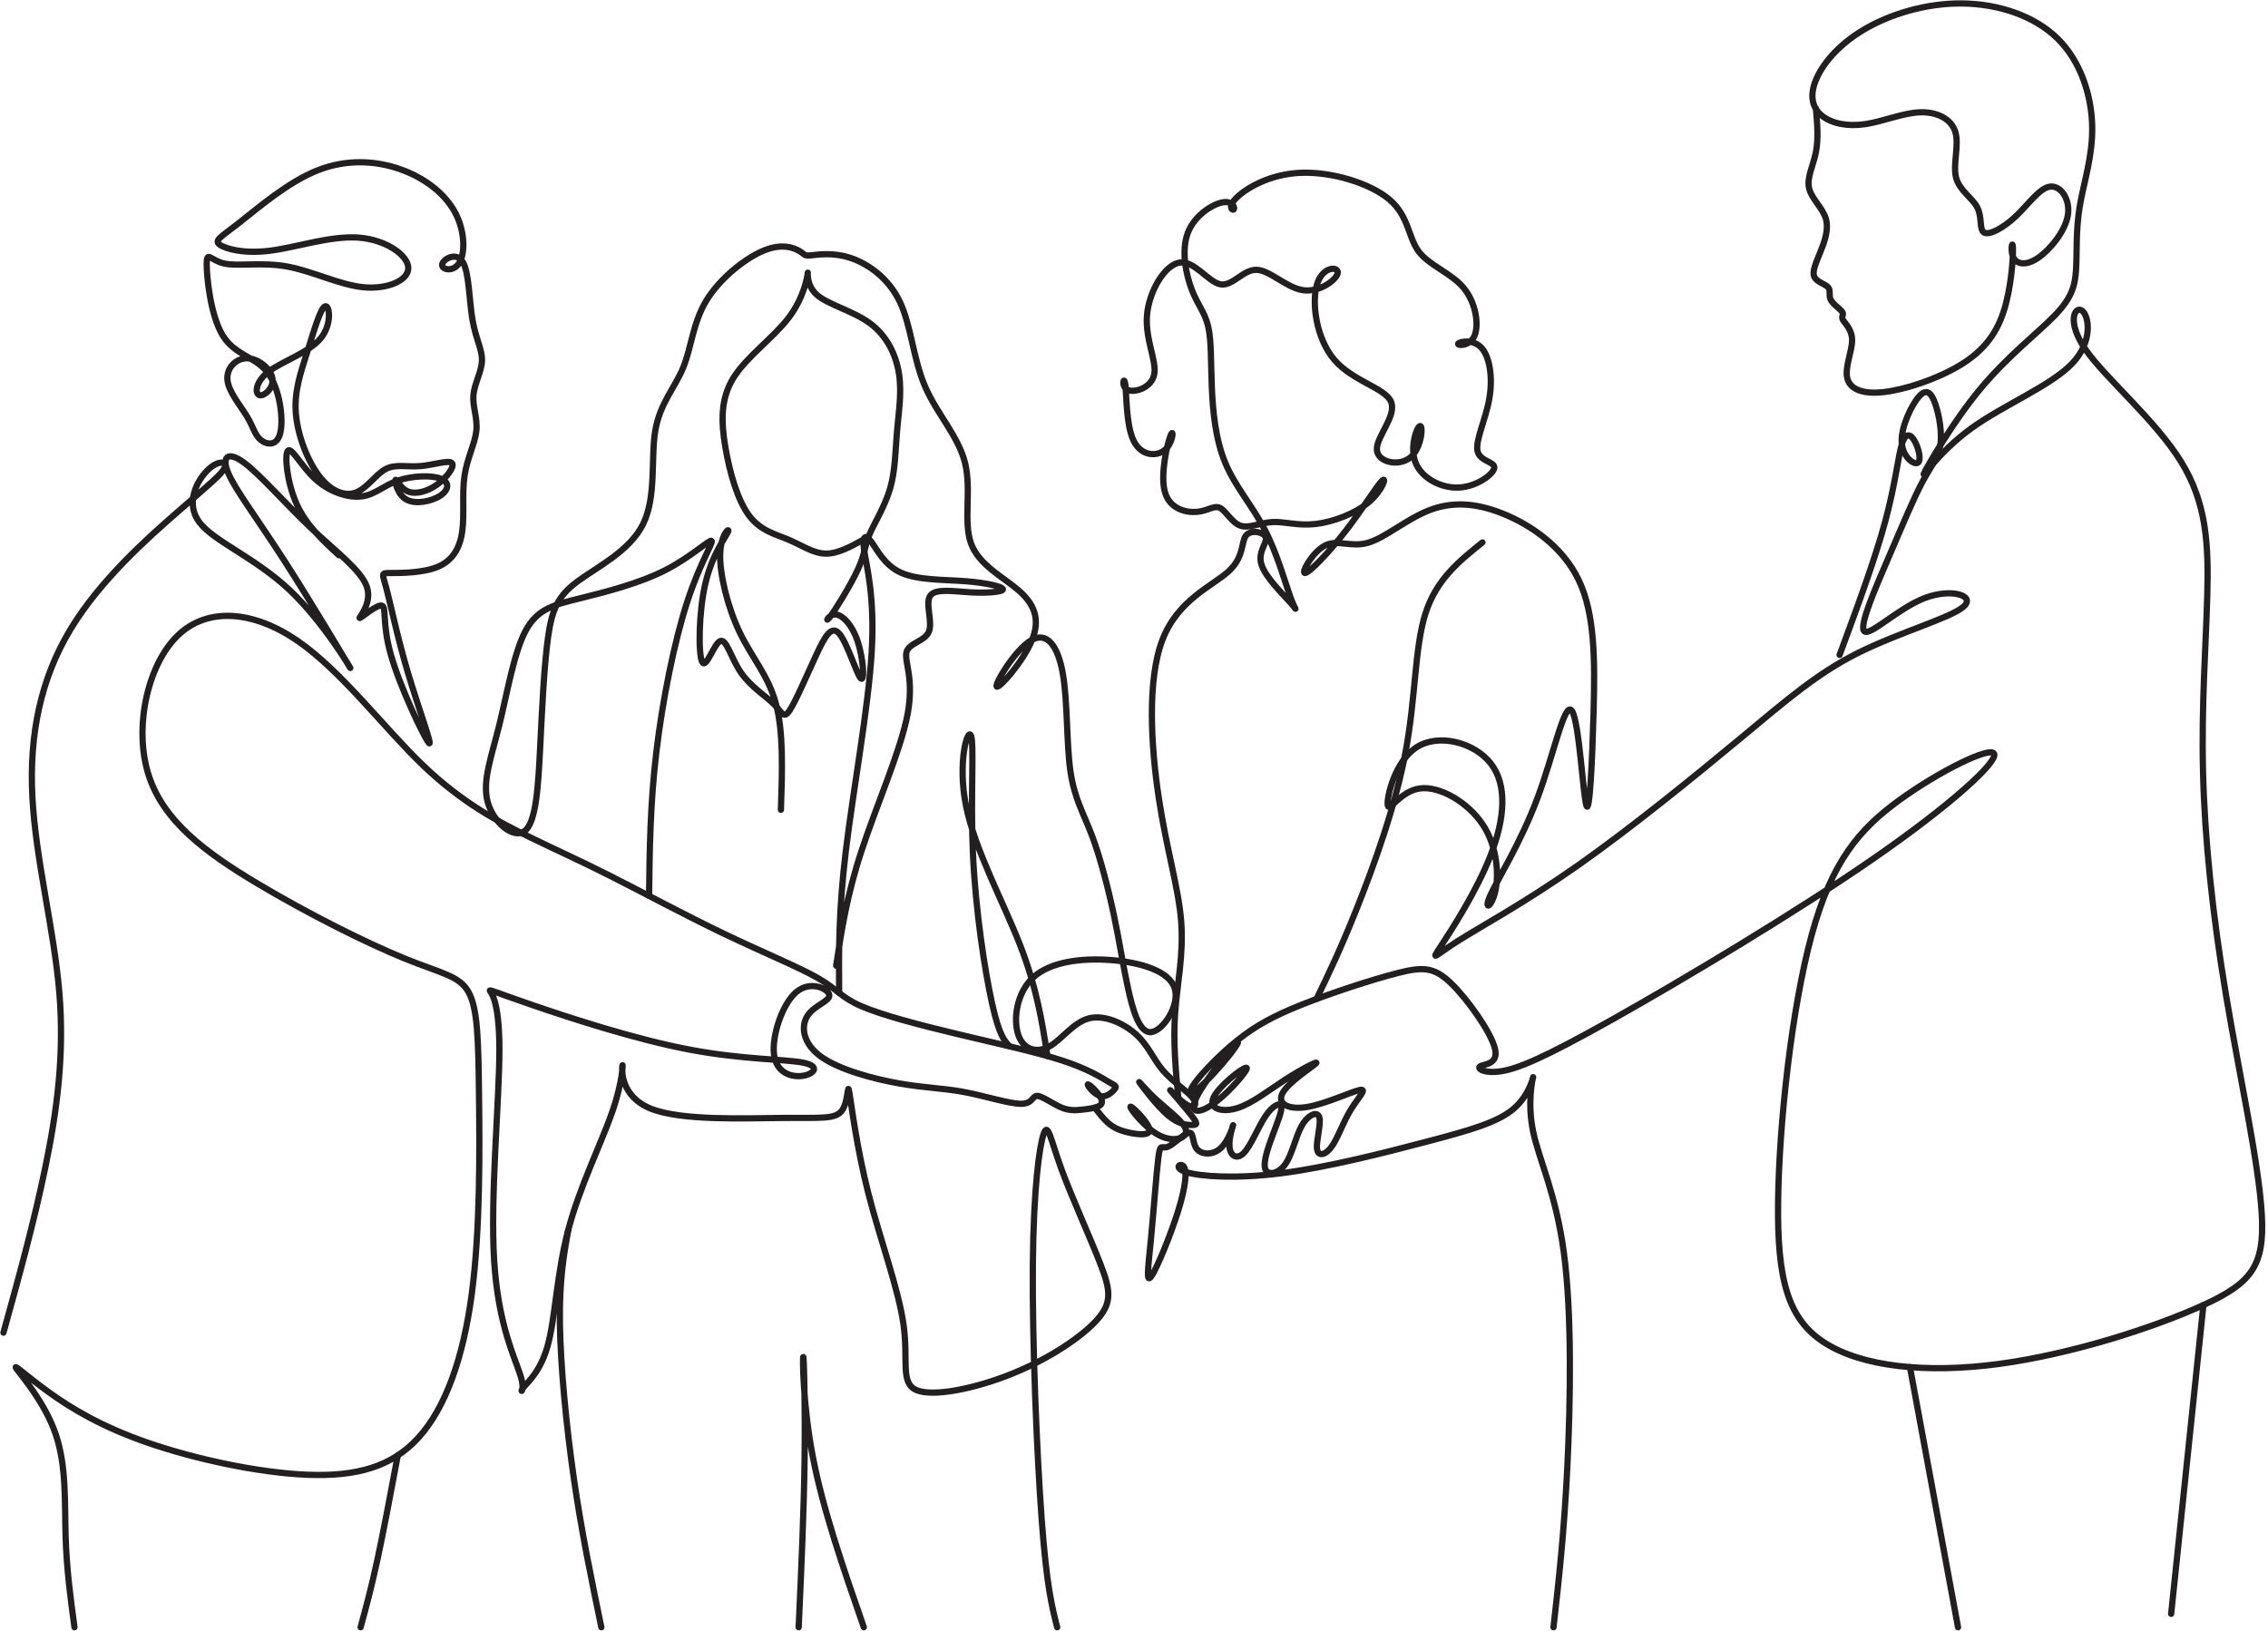 <?xml version="1.0" encoding="UTF-8"?><svg xmlns="http://www.w3.org/2000/svg" xmlns:xlink="http://www.w3.org/1999/xlink" height="2217.6" preserveAspectRatio="xMidYMid meet" version="1.0" viewBox="-0.0 -0.1 3083.8 2217.6" width="3083.8" zoomAndPan="magnify"><g fill="none" stroke="#231f20" stroke-linecap="round" stroke-linejoin="round" stroke-miterlimit="22.926" stroke-width="85.039"><path d="M 1012.656 43.242 C 958.984 439.414 905.352 835.547 891.953 1284.062 C 878.516 1732.578 905.352 2233.398 757.773 2667.188 C 610.195 3100.977 288.242 3467.656 225.625 3557.07 C 163.008 3646.523 359.766 3458.672 663.867 3239.57 C 967.93 3020.469 1379.375 2770.039 2014.375 2550.938 C 2649.336 2331.797 3507.969 2143.984 4178.711 2117.148 C 4849.492 2090.312 5332.461 2224.453 5694.688 2626.914 C 6056.914 3029.414 6298.398 3700.195 6414.648 4576.641 C 6530.898 5453.125 6521.953 6535.312 6513.047 7286.562 C 6504.102 8037.852 6495.156 8458.203 6369.922 8681.797 C 6244.727 8905.391 6003.242 8932.227 5488.984 9142.383 C 4974.727 9352.578 4187.656 9746.094 3499.023 10157.5 C 2810.352 10568.906 2220.078 10998.203 2018.828 11637.695 C 1817.617 12277.188 2005.391 13126.797 2412.344 13524.805 C 2819.297 13922.812 3445.352 13869.102 4044.57 13457.695 C 4643.828 13046.289 5216.172 12277.188 5752.812 11762.891 C 6289.453 11248.594 6790.273 10989.297 7183.828 10796.992 C 7577.344 10604.688 7863.516 10479.492 8297.305 10260.391 C 8731.055 10041.211 9312.383 9728.203 9844.531 9473.32 C 10376.719 9218.438 10859.609 9021.641 11123.516 8869.609 C 11387.305 8717.578 11431.992 8610.273 11709.297 8489.492 C 11986.484 8368.789 12496.289 8234.609 13019.492 8109.414 C 13542.695 7984.219 14079.414 7867.93 14437.109 7751.641 C 14794.883 7635.391 14973.711 7519.141 15072.109 7460.977 C 15170.508 7402.852 15188.398 7402.852 15157.109 7362.617 C 15125.781 7322.344 15045.312 7241.875 14955.781 7268.711 C 14866.406 7295.547 14768.008 7429.688 14794.883 7425.195 C 14821.719 7420.742 14973.711 7277.656 14982.695 7197.148 C 14991.602 7116.641 14857.5 7098.789 14745.703 7085.352 C 14633.906 7071.953 14544.414 7063.008 14428.203 7112.188 C 14311.914 7161.367 14168.789 7268.711 14101.719 7268.711 C 14034.609 7268.711 14043.594 7161.367 13882.617 7161.367 C 13721.602 7161.367 13390.703 7268.711 13104.492 7322.344 C 12818.281 7376.016 12576.797 7376.016 12223.594 7438.633 C 11870.312 7501.25 11405.195 7626.445 11159.297 7805.312 C 10913.281 7984.219 10886.484 8216.719 10980.391 8359.805 C 11074.297 8502.93 11288.906 8556.562 11275.508 8641.562 C 11262.109 8726.523 11020.586 8842.773 10828.281 8681.797 C 10636.094 8520.82 10492.891 8082.578 10524.297 7832.148 C 10555.586 7581.719 10761.289 7519.141 10913.281 7541.484 C 11065.312 7563.867 11163.711 7671.172 10922.305 7720.352 C 10680.781 7769.531 10099.414 7760.625 9370.508 7899.219 C 8641.602 8037.852 7765.117 8324.062 7268.789 8493.984 C 6772.383 8663.906 6656.133 8717.578 6660.586 8699.688 C 6665.078 8681.797 6790.273 8592.383 6790.273 7899.219 C 6790.273 7206.094 6665.078 5909.297 6718.711 5032.773 C 6772.383 4156.328 7004.922 3700.156 7076.484 3467.656 C 7148.008 3235.117 7058.594 3226.172 7107.773 3293.242 C 7156.953 3360.312 7344.805 3503.398 7447.656 3874.57 C 7550.508 4245.742 7568.359 4844.961 7724.883 5439.727 C 7881.406 6034.492 8176.562 6624.766 8324.141 7049.57 C 8471.719 7474.414 8471.719 7733.789 8462.734 7680.117 C 8453.789 7626.445 8435.898 7259.766 8851.797 7094.297 C 9267.695 6928.828 10117.305 6964.609 10640.508 6969.102 C 11163.711 6973.555 11360.508 6946.719 11449.883 7071.914 C 11539.414 7197.148 11521.484 7474.414 11548.281 7317.891 C 11575.117 7161.367 11646.719 6571.094 11807.695 5940.547 C 11968.711 5310.039 12219.102 4639.258 12286.211 4151.836 C 12353.203 3664.375 12236.992 3360.312 12465 3266.406 C 12693.086 3172.5 13265.508 3288.789 13770.781 3494.453 C 14276.094 3700.195 14714.414 3995.312 14920.117 4227.852 C 15125.781 4460.391 15098.906 4630.312 14960.312 4988.047 C 14821.719 5345.82 14571.289 5891.367 14428.203 6284.883 C 14285.117 6678.438 14249.297 6919.883 14191.211 6754.414 C 14133.008 6588.984 14052.5 6016.602 14043.594 4970.195 C 14034.609 3923.75 14097.188 2403.359 14164.297 1503.164 C 14231.406 603.008 14303.008 323.125 14374.492 43.242" transform="matrix(.1 0 0 -.1 0 2217)"/><path d="M 11745.117 43.242 C 11467.812 841.836 11190.586 1640.508 11051.914 2361.797 C 10913.281 3083.086 10913.281 3726.992 10922.305 3722.539 C 10931.211 3718.086 10949.102 3065.195 10940.117 2343.906 C 10931.211 1622.617 10895.391 832.93 10859.609 43.242" transform="matrix(.1 0 0 -.1 0 2217)"/><path d="M 8176.562 43.242 C 8042.383 689.805 7908.242 1336.406 7802.891 2064.961 C 7697.578 2793.477 7621.094 3603.984 7612.891 4180.117 C 7604.688 4756.211 7664.805 5097.969 7724.883 5439.727" transform="matrix(.1 0 0 -.1 0 2217)"/><path d="M 4903.164 43.242 C 4974.727 305.234 5046.25 567.227 5130.469 956.641 C 5214.688 1346.055 5311.562 1862.852 5408.438 2379.609" transform="matrix(.1 0 0 -.1 0 2217)"/><path d="M 46.758 4048.984 C 252.461 4791.328 458.164 5533.633 614.688 6289.375 C 771.172 7045.117 878.516 7814.258 806.953 8672.852 C 735.391 9531.445 485 10479.492 440.273 11333.594 C 395.547 12187.695 556.523 12947.891 958.984 13614.219 C 1361.445 14280.586 2005.391 14852.891 2421.289 15215.117 C 2837.148 15577.383 3025 15729.414 3056.289 15814.414 C 3087.617 15899.297 2962.383 15917.188 2819.297 15774.102 C 2676.211 15631.016 2515.195 15326.992 2711.992 15067.617 C 2908.711 14808.203 3463.242 14593.594 3936.211 14148.711 C 4409.141 13703.711 4800.547 13028.594 4760.312 13091.211 C 4720.039 13153.789 4248.125 13954.219 3869.102 14542.188 C 3490.078 15130.195 3203.867 15505.781 3105.508 15733.906 C 3007.109 15961.992 3096.523 16042.383 3315.664 15881.484 C 3534.805 15720.508 3883.594 15318.008 4227.891 14991.602 C 4572.266 14665.117 4912.109 14414.688 4988.125 14191.094 C 5064.141 13967.5 4876.328 13770.703 4889.727 13766.289 C 4903.164 13761.797 5117.812 13949.609 5189.375 13936.211 C 5260.898 13922.812 5189.375 13708.086 5316.055 13262.812 C 5442.695 12817.383 5767.578 12141.406 5830.195 12069.805 C 5892.812 11998.281 5693.125 12531.211 5548.555 13016.797 C 5403.984 13502.383 5314.57 13940.703 5256.445 14159.805 C 5198.281 14378.906 5171.484 14378.906 5310.117 14378.906 C 5448.711 14378.906 5752.812 14378.906 5954.023 14463.906 C 6155.273 14548.789 6253.672 14718.789 6284.961 14946.797 C 6316.25 15174.883 6280.508 15461.094 6316.289 15702.617 C 6352.031 15944.102 6459.375 16140.781 6477.266 16315.195 C 6495.117 16489.609 6423.594 16641.719 6436.992 16798.203 C 6450.43 16954.688 6548.789 17115.703 6553.242 17267.695 C 6557.734 17419.805 6468.281 17562.891 6423.594 17826.719 C 6378.867 18090.508 6378.867 18475.117 6289.453 18613.789 C 6200 18752.383 6021.094 18645.117 6012.188 18573.516 C 6003.203 18501.914 6164.219 18466.211 6244.727 18595.898 C 6325.195 18725.586 6325.195 19020.703 6191.055 19275.586 C 6056.875 19530.508 5788.594 19745.117 5453.203 19865.898 C 5117.812 19986.602 4715.352 20013.398 4312.891 19852.5 C 3910.43 19691.484 3507.969 19342.695 3257.539 19145.898 C 3007.109 18949.102 2908.711 18904.414 2984.766 18846.289 C 3060.781 18788.086 3311.211 18716.602 3668.945 18761.289 C 4026.68 18806.016 4491.758 18966.992 4871.875 18940.195 C 5251.953 18913.398 5547.109 18698.711 5551.562 18528.789 C 5556.055 18358.906 5269.844 18233.711 4943.398 18264.883 C 4616.953 18296.211 4250.273 18484.102 3905.938 18546.719 C 3561.602 18609.297 3239.648 18546.719 3051.836 18586.914 C 2863.984 18627.188 2810.352 18770.312 2810.352 18582.383 C 2810.352 18394.609 2863.984 17875.898 3029.453 17607.617 C 3194.922 17339.297 3472.188 17321.406 3637.656 17106.719 C 3803.086 16892.109 3856.758 16480.703 3812.031 16288.398 C 3767.305 16096.094 3624.219 16122.891 3543.711 16190 C 3463.242 16257.109 3445.352 16364.414 3355.898 16511.992 C 3266.484 16659.609 3105.469 16847.383 3092.07 17008.398 C 3078.672 17169.414 3212.812 17303.516 3364.844 17298.984 C 3516.875 17294.609 3686.836 17151.484 3704.727 17021.797 C 3722.617 16892.109 3588.438 16775.781 3525.859 16798.203 C 3463.242 16820.508 3472.188 16981.484 3655.547 17120.195 C 3838.867 17258.789 4196.602 17375.117 4357.617 17567.305 C 4518.594 17759.609 4482.812 18027.891 4420.195 18005.586 C 4357.578 17983.203 4268.164 17670.195 4178.711 17388.516 C 4089.297 17106.719 3999.844 16856.289 4022.227 16556.719 C 4044.57 16257.109 4178.711 15908.281 4339.727 15698.086 C 4500.703 15487.891 4688.516 15416.406 4840.586 15474.492 C 4992.617 15532.617 5108.867 15720.508 5243.047 15791.992 C 5377.188 15863.594 5529.219 15818.906 5708.086 15832.305 C 5886.953 15845.703 6092.695 15917.188 6141.875 15876.992 C 6191.055 15836.797 6083.711 15684.688 5949.609 15586.289 C 5815.43 15487.891 5654.414 15443.203 5547.109 15487.891 C 5439.805 15532.617 5386.133 15666.797 5377.188 15644.414 C 5368.242 15622.109 5403.984 15443.203 5529.219 15376.094 C 5654.414 15309.102 5869.062 15353.789 5985.352 15429.805 C 6101.602 15505.781 6119.492 15613.086 5994.297 15662.305 C 5869.062 15711.484 5600.781 15702.617 5408.477 15635.508 C 5216.172 15568.398 5099.922 15443.203 4916.602 15420.898 C 4733.242 15398.516 4482.812 15478.984 4290.508 15653.398 C 4098.242 15827.812 3964.062 16096.094 3914.883 16042.383 C 3865.703 15988.789 3901.445 15613.086 4031.172 15322.5 C 4160.859 15031.797 4384.414 14826.094 4608.008 14620.391" transform="matrix(.1 0 0 -.1 0 2217)"/><path d="M 8825.508 9988.281 C 8832.773 10611.094 8840.039 11233.984 8924.18 11943.398 C 9008.281 12652.812 9169.297 13448.789 9343.672 13985.391 C 9518.086 14521.992 9705.938 14799.297 9674.609 14817.188 C 9643.281 14835 9392.891 14593.594 9039.609 14414.688 C 8686.328 14235.781 8230.195 14119.609 7885.898 14034.609 C 7541.562 13949.609 7308.984 13896.016 7148.008 13596.289 C 6987.031 13296.719 6897.617 12751.211 6789.492 12314.219 C 6681.406 11877.188 6554.648 11548.789 6630.664 11267.109 C 6706.68 10985.312 6985.508 10750.312 7138.32 10874.297 C 7291.133 10998.203 7317.969 11481.211 7344.766 12013.281 C 7371.602 12545.508 7398.438 13126.797 7452.109 13506.914 C 7505.781 13886.992 7586.25 14065.898 7850.117 14262.695 C 8113.945 14459.414 8561.133 14674.102 8744.492 15045.195 C 8927.812 15416.406 8847.344 15944.102 8909.922 16315.195 C 8972.539 16686.406 9178.242 16901.016 9290.039 17173.789 C 9401.836 17446.602 9419.727 17777.5 9603.086 18081.602 C 9786.406 18385.703 10135.195 18662.891 10390.117 18765.781 C 10645 18868.594 10806.016 18797.109 10877.5 18752.383 C 10949.102 18707.695 10931.211 18689.805 11025.117 18698.711 C 11118.984 18707.695 11324.688 18743.398 11566.211 18662.891 C 11807.695 18582.383 12084.883 18385.703 12236.992 18063.711 C 12388.984 17741.797 12415.898 17294.609 12576.797 16918.906 C 12737.812 16543.281 13033.008 16239.219 13122.383 15872.5 C 13211.797 15505.781 13095.586 15076.484 13202.891 14781.406 C 13310.195 14486.289 13641.094 14325.312 13851.289 14141.914 C 14061.484 13958.594 14150.898 13752.891 14030.195 13462.188 C 13909.414 13171.484 13578.516 12795.898 13551.719 12836.094 C 13524.883 12876.406 13802.109 13332.5 14016.797 13462.188 C 14231.406 13591.914 14383.516 13395.117 14450.508 13015 C 14517.617 12634.883 14499.688 12071.484 14553.398 11691.289 C 14606.992 11311.289 14732.305 11114.492 14848.516 10805.898 C 14964.805 10497.383 15072.109 10076.992 15148.086 9714.805 C 15224.219 9352.578 15268.906 9048.516 15336.016 8739.922 C 15403.008 8431.367 15492.5 8118.359 15653.516 8136.25 C 15814.414 8154.141 16046.992 8502.93 15971.016 8735.469 C 15894.883 8968.008 15510.391 9084.297 15107.891 9115.586 C 14705.391 9146.875 14285.117 9093.203 14052.617 8883.359 C 13820.195 8673.516 13775.703 8307.5 13845.117 8100.781 C 13914.414 7894.102 14097.695 7846.719 14267.5 7940.312 C 14437.383 8033.867 14593.789 8268.398 14806.094 8323.047 C 15018.516 8377.695 15286.797 8252.5 15452.188 8100.469 C 15617.695 7948.438 15680.312 7769.531 15810 7617.5 C 15939.609 7465.469 16136.406 7340.273 16212.383 7246.328 C 16288.516 7152.422 16243.711 7089.844 16145.391 7143.477 C 16046.992 7197.148 15894.883 7367.109 15912.812 7344.727 C 15930.703 7322.383 16118.516 7107.695 16205 6996.016 C 16291.484 6884.375 16276.602 6875.625 16211.914 6873.516 C 16147.305 6871.367 16032.812 6875.781 15880.312 7005.312 C 15727.891 7134.883 15537.617 7389.609 15498.203 7445.078 C 15458.789 7500.586 15570.312 7356.875 15733.516 7208.203 C 15896.797 7059.492 16111.602 6905.859 16126.289 6798.828 C 16140.898 6691.836 15955.312 6631.445 15760.391 6733.203 C 15565.508 6834.922 15361.289 7098.75 15370.195 7121.133 C 15379.219 7143.477 15601.289 6924.375 15627.383 6823.75 C 15653.516 6723.125 15483.516 6741.016 15358.281 6767.852 C 15233.086 6794.688 15152.617 6830.469 15081.406 6888.828 C 15010.312 6947.188 14948.398 7028.125 14886.602 7109.062" transform="matrix(.1 0 0 -.1 0 2217)"/><path d="M 14241.797 7810.508 C 14169.805 8273.867 14097.695 8737.188 13869.414 9322.148 C 13641.094 9907.07 13256.484 10613.594 13135.781 11208.398 C 13015.117 11803.203 13158.203 12286.094 13202.891 12165.391 C 13247.617 12044.609 13193.906 11320.195 13229.688 10551.016 C 13265.508 9781.875 13390.703 8968.008 13489.219 8525.625 C 13587.695 8083.242 13659.414 8012.344 13731.211 7941.484" transform="matrix(.1 0 0 -.1 0 2217)"/><path d="M 11409.883 8668.945 C 11405.391 9221.797 11400.781 9774.609 11501.406 10605.508 C 11601.992 11436.484 11807.695 12545.508 11852.383 13305.703 C 11897.109 14065.898 11780.781 14477.305 11749.609 14687.5 C 11718.203 14897.695 11771.914 14906.602 11847.891 14803.711 C 11923.906 14700.898 12022.305 14486.289 12250.391 14383.398 C 12478.398 14280.586 12836.211 14289.492 13124.609 14267.891 C 13413.086 14246.289 13632.188 14194.102 13636.719 14158.281 C 13641.094 14122.5 13430.898 14103.203 13200.586 14115.781 C 12970.312 14128.516 12719.883 14173.203 12648.398 14070.391 C 12576.797 13967.5 12684.102 13717.109 12630.508 13582.891 C 12576.797 13448.789 12362.188 13430.898 12326.406 13305.703 C 12290.586 13180.508 12433.711 12947.891 12339.805 12456.016 C 12245.898 11964.102 11915 11212.891 11713.789 10600.195 C 11512.5 9987.578 11441.016 9513.555 11369.414 9039.531" transform="matrix(.1 0 0 -.1 0 2217)"/><path d="M 10618.203 11159.219 C 10636.094 11686.914 10653.906 12214.609 10551.094 12599.102 C 10448.203 12983.711 10224.609 13225.195 10058.398 13571.016 C 9892.227 13916.797 9783.438 14366.992 9792.344 14639.805 C 9801.328 14912.617 9928.008 15008.008 9899.141 14939.492 C 9870.273 14871.016 9685.82 14638.711 9591.914 14240.703 C 9498.008 13842.695 9494.648 13278.984 9546.641 13171.602 C 9598.594 13064.219 9705.938 13413.008 9790.898 13453.281 C 9875.859 13493.516 9938.438 13225.195 10072.617 13028.398 C 10206.797 12831.719 10412.5 12706.484 10524.297 12594.688 C 10636.094 12482.891 10653.906 12384.492 10738.906 12514.219 C 10823.906 12643.789 10975.898 13001.602 11096.719 13261.016 C 11217.383 13520.312 11306.797 13681.289 11415.391 13549.805 C 11523.906 13418.203 11651.484 12994.102 11705.195 12945 C 11758.906 12895.781 11738.516 13221.484 11661.289 13451.406 C 11584.102 13681.289 11449.883 13815.508 11356.016 13815.508 C 11262.109 13815.508 11208.516 13681.289 11284.805 13781.406 C 11361.094 13881.602 11567.5 14216.016 11665.781 14430.586 C 11764.102 14645.312 11754.297 14740.195 11821.016 14899.414 C 11887.812 15058.594 12031.094 15282.188 12102.695 15528.203 C 12174.414 15774.102 12174.414 16042.383 12196.719 16306.289 C 12219.102 16570.117 12263.789 16829.492 12223.594 17088.906 C 12183.281 17348.203 12058.086 17607.617 11825.586 17777.5 C 11593.008 17947.5 11253.203 18027.891 11101.914 18166.602 C 10950.586 18305.195 10987.812 18501.992 10983.398 18457.188 C 10978.906 18412.5 10932.695 18126.289 10726.211 17853.516 C 10519.805 17580.781 10153.086 17321.406 9974.219 17035.195 C 9795.352 16748.984 9804.297 16436.016 9862.422 16091.602 C 9920.586 15747.305 10027.891 15371.719 10184.414 15161.484 C 10340.898 14951.289 10546.602 14906.602 10725.508 14830.586 C 10904.414 14754.609 11056.406 14647.188 11221.797 14642.812 C 11387.109 14638.281 11565.781 14736.719 11744.492 14835.117" transform="matrix(.1 0 0 -.1 0 2217)"/><path d="M 21122.812 43.242 C 21194.297 676.406 21265.898 1309.57 21310.586 2216.445 C 21355.312 3123.281 21373.203 4303.867 21265.898 5122.188 C 21158.516 5940.547 20926.016 6396.68 20845.508 6785.742 C 20765 7174.805 20836.484 7496.758 20845.508 7523.594 C 20854.414 7550.43 20800.781 7282.109 20581.719 7094.297 C 20362.617 6906.484 19978.008 6799.141 19401.094 6647.109 C 18824.219 6495.078 18055.117 6298.281 17428.984 6217.812 C 16803.008 6137.305 16320 6173.086 16132.188 6231.211 C 15944.414 6289.375 16051.719 6369.844 16096.406 6307.266 C 16141.094 6244.648 16123.203 6038.945 16020.391 5708.008 C 15917.5 5377.109 15729.688 4920.977 15653.711 4813.633 C 15577.695 4706.328 15613.516 4947.812 15649.883 5325.859 C 15686.289 5703.906 15723.398 6218.555 15750.195 6428.75 C 15776.992 6638.906 15793.594 6544.648 15876.289 6575.938 C 15958.984 6607.266 16107.891 6764.18 16170.508 6768.672 C 16233.086 6773.125 16209.414 6625.156 16273.711 6546.68 C 16337.891 6468.242 16489.883 6459.297 16597.305 6557.656 C 16704.609 6656.055 16767.188 6861.758 16767.188 6870.703 C 16767.188 6879.648 16704.609 6691.836 16718.008 6571.055 C 16731.406 6450.352 16820.898 6396.68 16914.805 6495.078 C 17008.711 6593.438 17106.992 6843.867 17205.391 6991.445 C 17303.789 7139.023 17402.188 7183.711 17420.117 7130.039 C 17438.008 7076.406 17375.391 6924.336 17308.281 6745.469 C 17241.211 6566.602 17169.688 6360.898 17205.391 6271.484 C 17241.211 6182.031 17384.297 6208.867 17478.203 6343.008 C 17572.109 6477.188 17616.797 6718.672 17701.797 6866.211 C 17786.797 7013.828 17911.992 7067.461 17938.789 6978.008 C 17965.586 6888.594 17894.102 6656.055 17907.5 6548.711 C 17920.898 6441.406 18019.297 6459.297 18104.297 6575.547 C 18189.219 6691.836 18260.781 6906.484 18363.594 7076.406 C 18466.484 7246.328 18600.586 7371.562 18488.906 7349.18 C 18377.109 7326.836 18019.297 7156.875 17764.414 7116.641 C 17509.492 7076.406 17357.5 7165.82 17442.383 7313.398 C 17527.383 7460.977 17849.414 7666.68 17894.102 7711.406 C 17938.789 7756.133 17706.289 7639.844 17478.203 7492.266 C 17250.117 7344.727 17026.602 7165.82 16822.109 7102.578 C 16617.617 7039.336 16432.188 7091.719 16499.297 7243.75 C 16566.406 7395.781 16885.898 7647.5 16942.812 7652.617 C 16999.688 7657.734 16793.984 7416.289 16627.305 7265.742 C 16460.508 7115.195 16332.812 7055.625 16270.117 7067.539 C 16207.5 7079.453 16210 7162.891 16327.5 7353.672 C 16445.117 7544.453 16677.695 7842.578 16776.094 7951.406 C 16874.492 8060.195 16838.711 7979.727 16722.383 7830.664 C 16606.094 7681.602 16409.297 7463.984 16294.492 7370.977 C 16179.609 7277.969 16146.797 7309.648 16249.688 7449.766 C 16352.617 7589.844 16591.211 7838.477 16831.211 8029.805 C 17071.289 8221.172 17312.812 8355.352 17706.289 8511.875 C 18099.805 8668.359 18645.391 8847.266 18994.219 8936.68 C 19343.008 9026.133 19495 9026.133 19727.617 8802.539 C 19960.117 8578.945 20273.086 8131.758 20326.797 7912.656 C 20380.391 7693.516 20174.688 7702.461 20125.508 7671.133 C 20076.406 7639.844 20183.711 7568.281 20411.719 7604.062 C 20639.805 7639.844 20988.594 7782.969 21927.695 8310.625 C 22866.797 8838.32 24396.094 9750.586 25469.414 10492.891 C 26542.617 11235.195 27159.688 11807.617 27115 11919.414 C 27070.312 12031.211 26363.711 11682.383 25822.617 11288.906 C 25281.484 10895.312 24905.781 10457.109 24633.008 9455.352 C 24360.195 8453.672 24190.312 6888.555 24176.914 5833.203 C 24163.398 4777.812 24306.484 4232.266 24811.914 3910.273 C 25317.188 3588.32 26184.688 3489.922 27181.914 3624.102 C 28179.102 3758.242 29306.094 4124.922 29959.688 4424.531 C 30613.281 4724.141 30793.711 4956.719 30753.398 5658.789 C 30713.203 6360.859 30452.305 7532.461 30268.203 8632.539 C 30084.219 9732.617 29976.797 10761.211 29954.492 11677.891 C 29932.109 12594.609 29994.688 13399.492 30012.617 14083.711 C 30030.508 14767.891 30003.711 15331.406 29654.883 15894.805 C 29306.094 16458.281 28635.312 17021.719 28362.5 17410.781 C 28089.688 17799.805 28214.883 18014.492 28308.789 17947.383 C 28402.812 17880.312 28465.312 17531.484 28174.688 17227.383 C 27883.984 16923.281 27240.117 16663.984 26797.383 16341.992 C 26354.609 16020 26113.203 15635.391 26162.383 15738.281 C 26211.602 15841.094 26551.406 16431.406 26926.992 16883.086 C 27302.695 17334.688 27714.102 17647.812 27942.188 17884.805 C 28170.195 18121.797 28214.883 18282.812 28228.281 18510.781 C 28241.797 18738.906 28223.906 19033.984 28277.5 19360.508 C 28331.211 19686.914 28456.406 20044.688 28447.5 20456.094 C 28438.516 20867.5 28295.391 21332.617 27977.891 21645.586 C 27660.391 21958.594 27168.516 22119.609 26676.602 22124.102 C 26184.688 22128.594 25692.812 21976.484 25339.609 21766.289 C 24986.289 21556.211 24771.602 21287.812 24686.719 21073.203 C 24601.719 20858.594 24646.406 20697.617 24776.094 20594.688 C 24905.781 20491.914 25120.391 20447.188 25361.914 20482.891 C 25603.398 20518.711 25871.719 20635 26104.219 20643.906 C 26336.797 20652.891 26533.516 20554.492 26587.188 20375.586 C 26640.781 20196.719 26551.406 19937.383 26596.094 19758.516 C 26640.781 19579.609 26819.688 19481.211 26886.797 19347.109 C 26953.906 19212.891 26909.219 19043.008 26980.703 19007.188 C 27052.305 18971.406 27240.117 19069.805 27410 19230.781 C 27579.883 19391.797 27731.992 19615.391 27875.117 19633.281 C 28018.203 19651.211 28152.305 19463.281 28116.602 19244.219 C 28080.781 19025.117 27875.117 18774.688 27709.609 18662.891 C 27544.219 18551.094 27418.906 18577.891 27374.219 18671.797 C 27329.492 18765.703 27365.312 18926.719 27369.805 18796.992 C 27374.219 18667.383 27347.383 18246.992 27240.117 17925 C 27132.812 17603.086 26944.883 17379.492 26636.406 17196.094 C 26327.812 17012.812 25898.516 16869.688 25603.398 16838.398 C 25308.203 16807.109 25147.188 16887.617 25115.898 17035.117 C 25084.609 17182.695 25183.008 17397.383 25183.008 17544.883 C 25183.008 17692.5 25084.609 17773.008 25057.812 17822.188 C 25031.016 17871.406 25075.703 17889.297 25048.906 17929.492 C 25021.992 17969.805 24923.711 18032.305 24892.383 18095 C 24861.094 18157.617 24896.797 18220.195 24856.602 18264.883 C 24816.289 18309.609 24700.117 18336.406 24668.789 18408.008 C 24637.5 18479.492 24691.094 18595.781 24749.297 18738.906 C 24807.383 18881.992 24870 19051.914 24825.312 19199.492 C 24780.586 19347.109 24628.516 19472.305 24597.188 19615.391 C 24565.898 19758.516 24655.312 19919.492 24691.094 20102.812 C 24726.914 20286.211 24708.984 20491.914 24691.094 20697.617" transform="matrix(.1 0 0 -.1 0 2217)"/><path d="M 16021.602 7238.633 C 15986.016 7619.18 15950.391 7999.688 15977.812 8391.484 C 16005.195 8783.32 16095.586 9186.406 16060.312 9642.852 C 16025 10099.297 15863.984 10609.102 15756.719 11315.703 C 15649.414 12022.188 15595.703 12925.508 15805.898 13471.094 C 16016.016 14016.719 16490.117 14204.492 16704.688 14401.211 C 16919.414 14598.008 16874.609 14803.711 16941.719 14888.594 C 17008.789 14973.594 17187.695 14937.891 17210 14861.797 C 17232.383 14785.781 17098.203 14669.492 17151.914 14495.117 C 17205.586 14320.703 17446.992 14088.203 17549.883 13971.914 C 17652.695 13855.703 17616.992 13855.703 17545.391 14052.383 C 17473.906 14249.219 17366.484 14642.695 17196.602 14969.102 C 17026.719 15295.586 16794.102 15555 16660 15876.914 C 16525.781 16198.906 16490.117 16583.516 16476.602 16918.906 C 16463.203 17254.297 16472.188 17540.508 16427.5 17732.695 C 16382.695 17925 16284.414 18023.398 16203.906 18233.594 C 16123.398 18443.789 16060.781 18765.703 16150.195 19002.812 C 16239.609 19239.805 16481.094 19391.797 16619.805 19418.594 C 16758.398 19445.508 16794.102 19347.109 16776.289 19324.688 C 16758.398 19302.383 16686.797 19356.016 16811.992 19481.211 C 16937.305 19606.484 17259.219 19803.203 17683.984 19821.094 C 18108.906 19838.984 18636.484 19678.008 18895.898 19454.414 C 19155.312 19230.781 19146.289 18944.609 19289.414 18752.305 C 19432.5 18560 19727.695 18461.719 19897.617 18260.391 C 20067.5 18059.219 20112.305 17755.117 20049.688 17607.5 C 19986.992 17460 19817.109 17468.906 19826.094 17495.703 C 19835 17522.617 20022.812 17567.305 20139.102 17446.484 C 20255.391 17325.781 20300.117 17039.609 20250.898 16753.398 C 20201.719 16467.188 20058.594 16181.016 20089.883 16037.891 C 20121.211 15894.805 20326.914 15894.805 20318.008 15809.883 C 20308.984 15724.883 20085.391 15555 19839.492 15541.484 C 19593.516 15528.086 19325.195 15671.211 19244.688 15885.898 C 19164.219 16100.508 19271.484 16386.719 19311.797 16377.812 C 19351.992 16368.789 19325.195 16064.805 19168.711 15943.984 C 19012.188 15823.281 18726.016 15885.898 18721.484 16060.312 C 18716.992 16234.688 18994.297 16520.898 18913.789 16708.711 C 18833.281 16896.484 18395.117 16985.898 18144.609 17276.602 C 17894.219 17567.305 17831.602 18059.219 17907.617 18305.117 C 17983.594 18551.094 18198.281 18551.094 18189.414 18461.719 C 18180.391 18372.188 17947.891 18193.281 17719.805 18224.609 C 17491.797 18256.016 17268.203 18497.383 17084.805 18501.914 C 16901.484 18506.406 16758.398 18273.789 16592.891 18305.117 C 16427.5 18336.406 16239.609 18631.602 16038.398 18600.312 C 15837.188 18568.984 15622.5 18211.211 15595.703 17884.805 C 15568.906 17558.398 15729.883 17263.203 15694.102 17079.805 C 15658.281 16896.484 15425.781 16825 15331.914 16869.688 C 15238.008 16914.414 15282.695 17075.391 15300.508 16945.703 C 15318.398 16816.016 15309.492 16395.703 15412.305 16181.016 C 15515.195 15966.406 15729.883 15957.383 15841.719 16055.781 C 15953.398 16154.219 15962.383 16359.883 15917.695 16252.617 C 15872.891 16145.312 15774.609 15724.883 15837.188 15487.891 C 15899.805 15250.898 16123.398 15197.188 16275.391 15210.586 C 16427.5 15224.102 16507.891 15304.492 16588.398 15264.297 C 16668.906 15224.102 16749.414 15063.086 16865.703 15022.812 C 16981.992 14982.617 17133.984 15063.086 17299.492 15071.992 C 17464.883 15081.016 17643.789 15018.398 17885.312 15045.195 C 18126.797 15071.992 18430.781 15188.281 18614.219 15344.805 C 18797.5 15501.289 18860.117 15698.086 18793.086 15635.508 C 18726.016 15572.891 18529.219 15250.898 18296.719 14951.289 C 18064.102 14651.719 17795.781 14374.414 17742.188 14378.906 C 17688.516 14383.281 17849.492 14669.492 18019.414 14754.492 C 18189.297 14839.492 18368.203 14723.203 18600.781 14790.312 C 18833.281 14857.383 19119.492 15107.812 19423.594 15228.516 C 19727.695 15349.297 20049.609 15340.312 20429.805 15188.281 C 20809.883 15036.211 21248.086 14741.094 21467.188 14280.508 C 21686.289 13819.883 21686.289 13193.789 21668.516 12509.609 C 21650.586 11825.508 21614.805 11083.086 21570.117 11217.305 C 21525.312 11351.406 21471.719 12362.109 21373.281 12505.195 C 21274.883 12648.281 21131.797 11923.789 20903.789 11315.703 C 20675.703 10707.5 20362.695 10215.586 20264.297 9996.484 C 20165.898 9777.344 20282.188 9831.016 20331.406 10050.117 C 20380.586 10269.297 20362.695 10653.789 20161.406 10957.891 C 19960.195 11261.992 19575.586 11485.586 19307.305 11449.805 C 19038.984 11413.984 18886.992 11118.906 18869.102 11221.719 C 18851.211 11324.609 18967.5 11825.508 19267.109 12013.281 C 19566.719 12201.094 20049.609 12075.898 20273.203 11785.195 C 20496.797 11494.492 20461.094 11038.398 20269.883 10544.883 C 20078.789 10051.289 19732.305 9520.391 19589.219 9301.25 C 19446.094 9082.148 19506.406 9174.844 19827.188 9377.734 C 20148.008 9580.625 20729.414 9893.633 21449.297 10398.906 C 22169.297 10904.297 23027.891 11601.914 23662.891 12129.492 C 24297.891 12657.188 24709.297 13015 25263.789 13292.188 C 25818.281 13569.492 26515.898 13766.211 26694.805 13918.281 C 26873.711 14070.312 26533.789 14177.617 26171.602 14038.984 C 25809.414 13900.391 25424.805 13515.781 25348.789 13587.383 C 25272.695 13658.906 25505.312 14186.602 25692.305 14621.094 C 25879.297 15055.586 26020.898 15396.914 26139.609 15618.711 C 26258.281 15840.508 26354.297 15942.617 26381.914 16111.797 C 26409.492 16281.016 26368.789 16517.188 26316.602 16671.016 C 26264.414 16824.883 26200.586 16896.406 26097.695 16784.609 C 25994.883 16672.812 25852.891 16377.695 25857.188 16172.812 C 25861.406 15967.891 26011.914 15853.086 26070 15875.391 C 26128.203 15897.812 26093.984 16057.305 26041.094 16159.414 C 25988.203 16261.484 25916.719 16306.211 25863.008 16140.781 C 25809.414 15975.312 25773.594 15599.688 25635 15085.391 C 25496.289 14571.211 25254.883 13918.281 25013.398 13265.391" transform="matrix(.1 0 0 -.1 0 2217)"/><path d="M 20156.992 14794.805 C 19843.906 14544.297 19530.898 14293.906 19382.617 13830.312 C 19234.297 13366.797 19250.703 12690 19112.109 11947.695 C 18973.398 11205.312 18679.805 10397.383 18451.992 9826.289 C 18224.102 9255.117 18062.188 8920.703 17900.195 8586.289" transform="matrix(.1 0 0 -.1 0 2217)"/><path d="M 25969.688 3580.586 C 26187.617 2401.445 26405.508 1222.344 26623.398 43.242" transform="matrix(.1 0 0 -.1 0 2217)"/><path d="M 29959.688 4424.531 C 29813.516 3024.883 29667.305 1625.195 29521.094 225.508" transform="matrix(.1 0 0 -.1 0 2217)"/></g></svg>